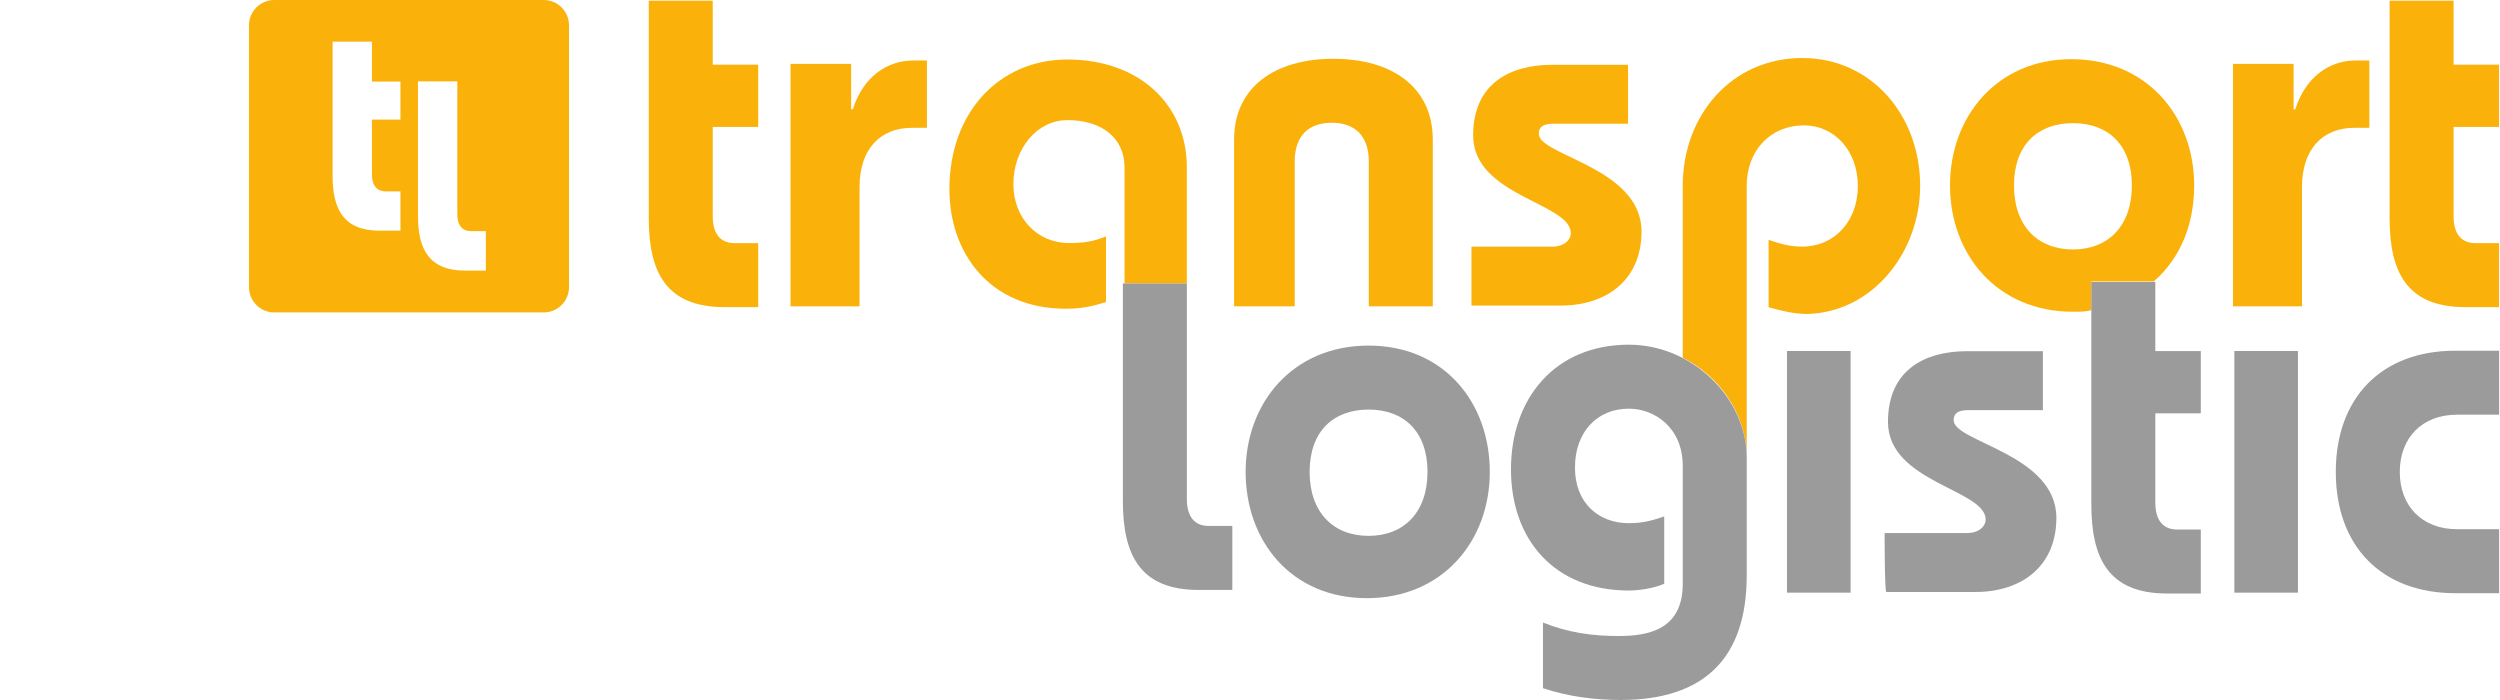 <svg xmlns:dc="http://purl.org/dc/elements/1.1/" xmlns:cc="http://creativecommons.org/ns#" xmlns:rdf="http://www.w3.org/1999/02/22-rdf-syntax-ns#" xmlns="http://www.w3.org/2000/svg" xmlns:xlink="http://www.w3.org/1999/xlink" id="svg5903" x="0px" y="0px" viewBox="0 0 1710 478.9" style="enable-background:new 0 0 1710 478.9;" xml:space="preserve"><style type="text/css">	.st0{fill:#FAB20B;}	.st1{fill:#9B9B9B;}</style><g id="layer1" transform="translate(-306.303,35.179)">	<g id="g3059" transform="matrix(11.518,0,0,-11.518,381.478,9.037)">		<path id="path3061" class="st0" d="M38.5,0v-3.7h-2.7V-9c0-1.1,0.5-1.6,1.3-1.6h1.4v-3.8h-2c-3.5,0-4.5,2.1-4.5,5.3V3.8h3.8V0   L38.5,0L38.5,0z"></path>	</g>	<g id="g3063" transform="matrix(11.518,0,0,-11.518,403.58,174.344)">		<path id="path3065" class="st0" d="M38.5,0v14.4h3.6v-2.7h0.1c0.6,1.9,2,2.9,3.6,2.9h0.8v-4h-0.9c-1.9,0-3.1-1.3-3.1-3.5V0   C42.6,0,38.5,0,38.5,0z"></path>	</g>	<g id="g3067" transform="matrix(11.518,0,0,-11.518,674.653,158.709)">		<path id="path3069" class="st0" d="M38.5,0v6.9c0,3.7-2.8,6.4-7.1,6.4c-4,0-7-3.1-7-7.7c0-3.8,2.4-7.1,6.9-7.1   c0.8,0,1.5,0.1,2.4,0.4v3.9c-0.7-0.3-1.3-0.4-2.2-0.4c-1.9,0-3.3,1.5-3.3,3.5c0,2.1,1.4,3.8,3.2,3.8c2.1,0,3.4-1.1,3.4-2.8V0v0v0   C34.8,0,38.5,0,38.5,0z"></path>	</g>	<g id="g3071" transform="matrix(11.518,0,0,-11.518,706.969,174.344)">		<path id="path3073" class="st0" d="M38.5,0v9.9c0,3.1,2.4,4.8,5.9,4.8c3.5,0,5.9-1.7,5.9-4.8V0h-3.8v8.6c0,1.5-0.8,2.3-2.2,2.3   c-1.4,0-2.2-0.8-2.2-2.3V0L38.5,0L38.5,0z"></path>	</g>	<g id="g3075" transform="matrix(11.518,0,0,-11.518,868.182,133.527)">		<path id="path3077" class="st0" d="M38.5,0h4.9c0.7,0,1.1,0.4,1.1,0.8c0,1.8-5.8,2.2-5.8,5.8c0,3.1,2.2,4.2,4.7,4.2h4.5V7.3h-4.4   c-0.5,0-0.9-0.1-0.9-0.6c0-1.3,6.1-2,6.1-5.8c0-2.9-2.1-4.4-4.8-4.4h-5.3V0L38.5,0z"></path>	</g>	<g id="g3079" transform="matrix(11.518,0,0,-11.518,1176.241,92.036)">		<path id="path3081" class="st0" d="M38.5,0c0,4.2-2.9,7.6-7,7.6c-4.2,0-7.1-3.4-7.1-7.6v-10.2c2.2-1.1,3.7-3.3,3.8-5.7V0   c0,2.1,1.4,3.6,3.4,3.6c1.8,0,3.2-1.5,3.2-3.6c0-2.1-1.4-3.6-3.3-3.6c-0.8,0-1.4,0.2-2,0.4v-4c0.7-0.2,1.5-0.4,2.3-0.4   C35.7-7.5,38.5-3.9,38.5,0"></path>	</g>	<g id="g3083" transform="matrix(11.518,0,0,-11.518,1390.208,174.344)">		<path id="path3085" class="st0" d="M38.5,0v14.4h3.6v-2.7h0.1c0.6,1.9,2,2.9,3.6,2.9h0.8v-4h-0.9c-1.9,0-3.1-1.3-3.1-3.5V0   C42.6,0,38.5,0,38.5,0z"></path>	</g>	<g id="g3087" transform="matrix(11.518,0,0,-11.518,1572.214,9.037)">		<path id="path3089" class="st0" d="M38.5,0v-3.7h-2.7V-9c0-1.1,0.5-1.6,1.3-1.6h1.4v-3.8h-2c-3.5,0-4.5,2.1-4.5,5.3V3.8h3.8V0   L38.5,0L38.5,0z"></path>	</g>	<g id="g3091" transform="matrix(11.518,0,0,-11.518,1363.672,91.679)">		<path id="path3093" class="st0" d="M38.5,0c0,4.1-2.8,7.5-7.3,7.5C26.8,7.5,24,4.1,24,0s2.8-7.5,7.3-7.5c0.4,0,0.8,0,1.1,0.1v1.7   h3.7C37.7-4.3,38.5-2.3,38.5,0 M34.8,0c0-2.4-1.4-3.8-3.5-3.8S27.8-2.4,27.8,0s1.4,3.7,3.5,3.7S34.8,2.4,34.8,0"></path>	</g>	<g id="g3095" transform="matrix(11.518,0,0,-11.518,881.885,287.584)">		<path id="path3097" class="st1" d="M38.5,0c0-4.1-2.8-7.5-7.3-7.5S24-4.1,24,0c0,4.1,2.8,7.5,7.3,7.5S38.5,4.1,38.5,0 M27.8,0   c0-2.4,1.4-3.8,3.5-3.8c2.1,0,3.5,1.4,3.5,3.8c0,2.4-1.4,3.7-3.5,3.7C29.2,3.7,27.8,2.4,27.8,0"></path>	</g>	<path id="path3099" class="st1" d="M1528.6,370.2h43.5V204.9h-43.5V370.2z"></path>	<g id="g3101" transform="matrix(11.518,0,0,-11.518,1151.932,329.424)">		<path id="path3103" class="st1" d="M38.5,0h4.9c0.7,0,1.1,0.4,1.1,0.8c0,1.8-5.8,2.2-5.8,5.8c0,3.1,2.2,4.2,4.7,4.2h4.5V7.3h-4.4   c-0.5,0-0.9-0.1-0.9-0.6c0-1.3,6.1-2,6.1-5.8c0-2.9-2.1-4.4-4.8-4.4h-5.3C38.5-3.5,38.5,0,38.5,0z"></path>	</g>	<path id="path3105" class="st1" d="M1834.6,370.2h43.5V204.9h-43.5V370.2z"></path>	<g id="g3107" transform="matrix(11.518,0,0,-11.518,1572.269,248.473)">		<path id="path3109" class="st1" d="M38.5,0H36c-2.1,0-3.4-1.4-3.4-3.4c0-2,1.3-3.4,3.4-3.4h2.5v-3.8h-2.6c-4.4,0-7.1,2.8-7.1,7.2   c0,4.4,2.7,7.2,7.1,7.2h2.6C38.5,3.8,38.5,0,38.5,0z"></path>	</g>	<g id="g3111" transform="matrix(11.518,0,0,-11.518,674.671,245.106)">		<path id="path3113" class="st1" d="M38.5,0v-5.3c0-1.1,0.5-1.6,1.3-1.6h1.4v-3.8h-2c-3.5,0-4.5,2.1-4.5,5.3V7.5h3.8V0L38.5,0z"></path>	</g>	<g id="g3115" transform="matrix(11.518,0,0,-11.518,918.253,390.633)">		<path id="path3117" class="st1" d="M38.5,0c1.5-0.6,2.9-0.8,4.5-0.8c1.8,0,3.8,0.4,3.8,3.1v7c0,2.3-1.7,3.4-3.2,3.4   c-1.9,0-3.2-1.4-3.2-3.5c0-2.1,1.4-3.3,3.2-3.3c0.9,0,1.5,0.2,2.1,0.4V2.3C45,2,44.1,1.9,43.6,1.9c-4.4,0-7,3-7,7.2   c0,4.2,2.6,7.4,7,7.4c3.8,0,7-3.2,7-6.7V2.8c0-4.9-2.5-7.4-7.5-7.4c-1.5,0-3.1,0.2-4.6,0.7V0L38.5,0z"></path>	</g>	<g id="g3119" transform="matrix(11.518,0,0,-11.518,1368.207,204.928)">		<path id="path3121" class="st1" d="M38.5,0v-3.7h-2.7V-9c0-1.1,0.5-1.6,1.3-1.6h1.4v-3.8h-2c-3.5,0-4.5,2.1-4.5,5.3V4.1h3.8V0   C35.8,0,38.5,0,38.5,0z"></path>	</g></g><path class="st0" d="M371.9,0H187.6c-9.5,0-17.3,7.7-17.3,17.3v179.1c0,9.5,7.7,17.3,17.3,17.3h184.3c9.5,0,17.3-7.7,17.3-17.3V17.3 C389.2,7.7,381.4,0,371.9,0z M273.9,81.8h-19.5v37.8c0,7.5,3.8,11.3,9.2,11.3h10.3v26.9h-14.1c-24.8,0-32.3-14.7-32.3-37.4V28.5 h26.9v27.3h19.5V81.8z M332.3,185.1h-14.1c-24.8,0-32.3-14.7-32.3-37.4v-92h26.9v53.3v37.8c0,7.6,3.8,11.3,9.2,11.3h10.3V185.1z"></path></svg>